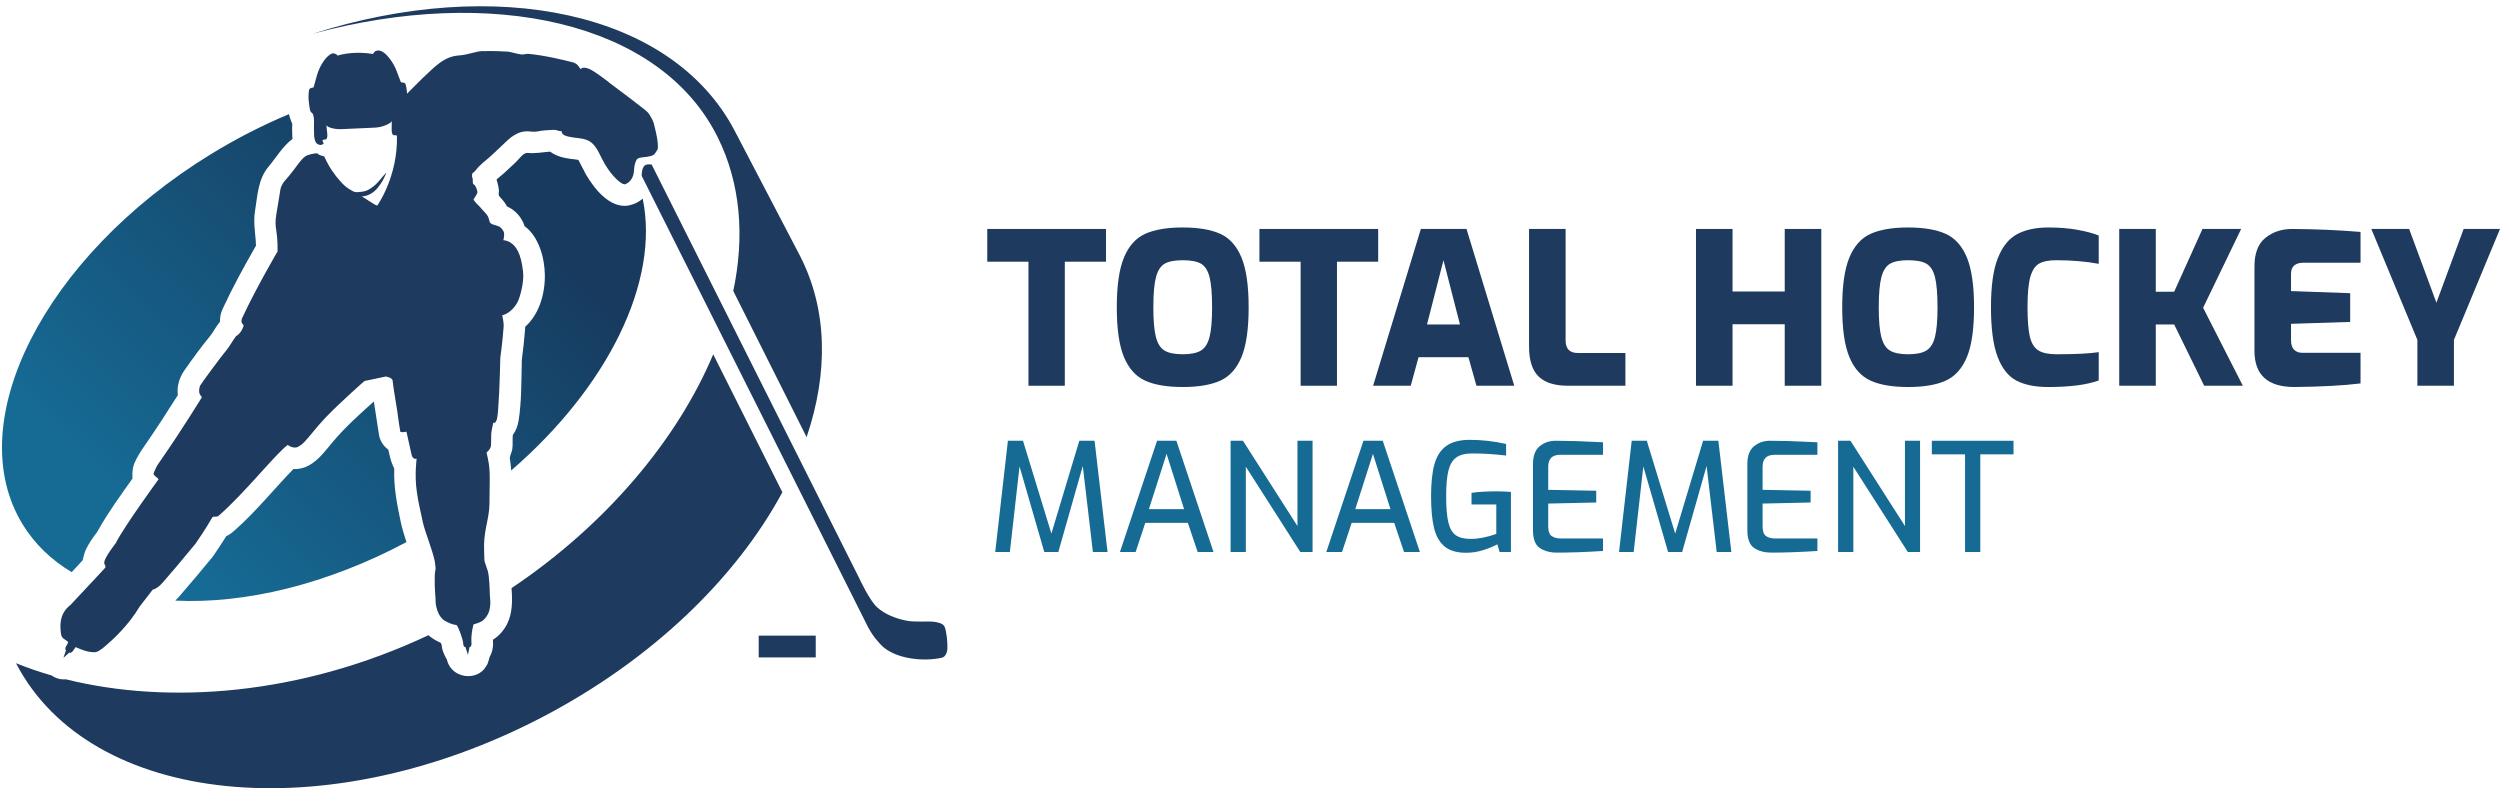 <svg width="314" height="99" viewBox="0 0 314 99" fill="none" xmlns="http://www.w3.org/2000/svg">
<path fill-rule="evenodd" clip-rule="evenodd" d="M89.579 44.505L98.266 61.824C92.49 72.548 81.959 82.838 68.136 90.058C40.993 104.235 11.374 101.229 2.036 83.351L2.009 83.298C3.431 83.872 4.92 84.385 6.467 84.834C6.92 85.153 7.458 85.341 8.005 85.332C8.106 85.331 8.194 85.326 8.272 85.319C21.167 88.533 37.734 87.351 53.807 79.785C54.27 80.187 54.796 80.482 55.3 80.712C55.407 80.759 55.42 80.841 55.466 81.013L55.482 81.081C55.531 81.888 56.1 82.778 56.1 82.778C56.206 83.109 56.269 83.345 56.467 83.668C57.297 85.018 59.248 85.301 60.424 84.4C60.885 84.045 60.927 83.882 61.228 83.399L61.43 82.785L61.479 82.544C61.479 82.544 61.508 82.496 61.552 82.413C61.779 81.985 61.9 81.503 61.929 81.016L61.914 80.53L61.928 80.339C62.69 79.868 63.301 79.151 63.706 78.343C64.364 77.024 64.374 75.47 64.248 73.868C76.077 65.931 85.042 55.299 89.579 44.505ZM92.099 36.549C93.543 29.713 93.029 23.065 90.154 17.258C82.937 2.688 61.726 -1.841 39.259 4.248C62.253 -3.113 84.431 1.407 92.28 16.435L100.399 31.977C103.963 38.803 104.06 46.815 101.308 54.902L92.099 36.549Z" fill="#1E3A5E"/>
<path d="M82.612 17.956C82.574 17.29 82.205 15.836 82.127 15.533C82.014 15.114 81.77 14.731 81.596 14.432L81.586 14.414C81.423 14.138 81.171 13.926 80.921 13.727L80.906 13.715L80.882 13.697C80.057 13.045 78.152 11.584 76.467 10.343L76.448 10.306C75.758 9.803 75.087 9.262 74.347 8.829C73.619 8.401 73.07 8.451 72.949 8.675C72.828 8.646 72.691 8.226 72.345 8.007C72.083 7.842 71.879 7.812 71.879 7.812C70.937 7.568 68.404 6.946 66.365 6.763C66.128 6.742 65.709 6.878 65.486 6.843C64.679 6.716 64.012 6.482 63.756 6.481C63.062 6.478 62.638 6.371 60.45 6.426C59.856 6.441 58.714 6.892 57.681 6.96C56.791 7.019 56.04 7.313 55.259 7.877C54.053 8.75 52.094 10.81 51.125 11.763C51.103 11.225 50.998 10.756 50.939 10.57C50.864 10.333 50.358 10.34 50.358 10.34C50.358 10.34 50.249 10.047 49.814 8.912C49.379 7.777 48.631 6.902 48.2 6.603C47.771 6.304 47.512 6.302 47.257 6.383C47.027 6.455 46.964 6.6 46.916 6.699C46.869 6.727 46.881 6.766 46.8 6.772C44.654 6.435 43.161 6.8 42.795 6.87C42.692 6.89 42.47 6.971 42.47 6.971L42.423 6.985C42.353 6.903 42.249 6.815 42.098 6.757C41.762 6.629 41.58 6.727 41.18 7.064C40.78 7.402 40.117 8.342 39.792 9.512C39.466 10.683 39.385 10.985 39.385 10.985C39.385 10.985 38.88 11.025 38.828 11.268C38.776 11.511 38.69 12.218 38.801 12.928C38.912 13.638 38.894 13.696 38.963 13.906C39.035 14.115 39.18 14.148 39.312 14.335C39.312 14.335 39.461 14.789 39.442 15.256C39.422 15.739 39.434 16.491 39.449 16.954C39.463 17.374 39.59 17.877 39.79 18.021C39.79 18.021 40.304 18.463 40.678 17.985C40.678 17.985 40.488 17.877 40.518 17.606C40.518 17.606 40.66 17.523 40.845 17.515C40.845 17.515 41.243 17.635 41.072 16.484C40.903 15.333 41.132 15.883 41.132 15.883C41.132 15.883 41.83 16.318 43.16 16.208L46.908 16.039C48.242 16.026 49.081 15.379 49.081 15.379C49.081 15.379 49.258 14.81 49.197 15.971C49.136 17.133 49.521 16.978 49.521 16.978C49.707 16.968 49.855 17.037 49.855 17.037L49.857 17.046C49.981 22.222 47.379 25.825 47.379 25.825C47.015 25.738 46.127 25.055 45.432 24.664C45.836 24.684 46.303 24.497 46.635 24.3C47.848 23.583 48.545 21.656 48.545 21.656C47.801 22.404 47.478 23.055 46.611 23.625C46.441 23.736 46.066 23.989 45.661 24.051C45.354 24.098 45.092 24.123 44.874 24.135C44.66 24.148 44.447 24.094 44.262 23.984C44.071 23.87 43.913 23.775 43.804 23.71C43.202 23.352 42.404 22.453 41.699 21.43C41.149 20.632 40.739 19.677 40.739 19.677C40.691 19.581 40.091 19.57 39.863 19.252C39.47 19.242 38.634 19.446 38.407 19.594C37.763 20.013 37.173 21.06 36.237 22.172C35.947 22.517 35.58 22.874 35.388 23.287C35.196 23.7 35.221 23.814 35.082 24.65C34.979 25.274 34.848 26.062 34.707 26.912C34.406 28.726 34.906 28.773 34.863 31.574C34.863 31.574 32.054 36.377 30.372 40.041C30.372 40.041 30.303 40.31 30.342 40.462C30.419 40.768 30.669 40.759 30.57 41.019C30.408 41.44 30.233 41.736 29.954 41.997C29.746 42.191 29.707 42.135 29.578 42.313C29.18 42.86 28.841 43.497 28.488 43.919C27.722 44.835 25.197 48.273 25.129 48.446C25.058 48.633 24.967 49.011 25.033 49.332C25.079 49.558 25.249 49.734 25.358 49.892C25.358 49.892 22.791 54.089 20.147 57.871C19.889 58.243 19.641 58.587 19.499 58.969C19.458 59.076 19.241 59.442 19.301 59.568C19.443 59.864 19.701 59.894 19.914 60.197C19.914 60.197 15.56 66.159 14.521 68.247C14.521 68.247 13.034 70.111 13.09 70.72C13.101 70.834 13.157 70.952 13.243 71.077C13.224 71.148 13.217 71.217 13.245 71.278C13.245 71.278 12.245 72.337 11.708 72.932C11.346 73.334 9.815 74.961 8.866 75.969C8.563 76.199 8.303 76.475 8.095 76.785L8.093 76.789C7.557 77.594 7.517 78.61 7.663 79.622C7.751 80.238 8.146 80.247 8.567 80.647C8.475 80.875 8.383 81.069 8.304 81.179C8.187 81.339 8.209 81.516 8.223 81.581L8.251 81.621L8.296 81.653L7.964 82.624L8.7 81.963L8.712 81.972C8.756 81.998 8.92 82.062 9.157 81.776C9.157 81.776 9.27 81.577 9.504 81.276C10.218 81.596 10.973 81.919 11.872 81.92C12.245 81.92 12.556 81.654 12.847 81.452L12.895 81.416C13.006 81.336 13.113 81.25 13.212 81.157C14.046 80.458 16.13 78.579 17.531 76.195L19.178 74.064C19.49 73.989 19.907 73.777 20.429 73.181C21.557 71.893 22.633 70.616 24.571 68.271C24.783 67.953 25.91 66.324 26.631 65.037C26.788 64.756 27.176 65.017 27.44 64.792C30.558 62.128 34.617 57 36.135 55.884C36.135 55.884 36.657 56.296 37.22 56.198C37.374 56.171 37.745 55.954 37.983 55.747C38.625 55.193 39.627 53.761 40.972 52.365C42.887 50.377 45.779 47.854 45.779 47.854L48.457 47.291C48.457 47.291 49.301 47.417 49.315 47.823C49.329 48.267 49.855 51.339 49.892 51.603C50.132 53.34 50.039 52.743 50.274 54.195C50.304 54.383 51.052 54.221 51.052 54.221C51.052 54.221 51.586 56.626 51.688 57.091C51.842 57.786 52.333 57.611 52.333 57.611C52.333 57.611 52.04 59.654 52.354 61.762C52.603 63.435 52.591 63.096 53.11 65.602C53.329 66.658 54.333 69.113 54.61 70.512C54.827 71.881 54.612 71.341 54.599 72.554C54.579 74.305 54.727 75.082 54.708 75.442C54.69 75.801 54.884 77.494 55.998 78.042C56.405 78.243 56.74 78.425 57.361 78.516C57.675 78.963 58.178 80.398 58.184 80.889C58.186 81.088 58.31 81.215 58.359 81.259L58.461 81.273L58.775 82.251L58.971 81.281H58.986C59.037 81.276 59.206 81.23 59.225 80.858C59.225 80.858 59.091 79.86 59.472 78.425C59.832 78.322 60.397 78.153 60.666 77.921C61.861 76.889 61.564 75.367 61.525 74.764C61.504 74.441 61.529 73.62 61.373 72.27C61.272 71.392 60.844 70.777 60.836 70.242C60.825 69.455 60.788 69.049 60.798 68.444C60.83 66.428 61.466 65.008 61.476 63.248C61.499 59.559 61.644 58.994 61.107 56.841C61.107 56.841 61.65 56.411 61.674 55.934C61.736 54.683 61.567 54.708 61.959 53.076C61.959 53.076 62.209 53.324 62.419 52.619C62.628 51.912 62.802 47.091 62.838 44.943C62.838 44.943 63.114 43.026 63.261 40.983C63.293 40.536 63.078 39.605 63.078 39.605C63.078 39.605 64.272 39.381 65.039 37.872C65.264 37.432 65.848 35.516 65.702 34.161C65.446 31.784 64.806 30.853 64.017 30.409C63.602 30.175 63.225 30.17 63.225 30.17C63.225 30.17 63.353 29.66 63.315 29.283C63.29 29.04 63.045 28.755 62.926 28.625C62.567 28.23 61.635 28.304 61.508 27.864C61.38 27.418 61.355 27.219 61.093 26.899C60.929 26.699 60.582 26.332 60.151 25.85C60.109 25.803 59.735 25.493 59.467 25.075C59.644 24.728 60.013 24.325 59.958 24.068C59.768 23.183 59.442 23.123 59.442 23.123C59.442 23.123 59.365 23.09 59.375 22.509C59.378 22.359 59.241 22.205 59.285 21.966C59.354 21.587 59.442 21.783 59.716 21.423C60.374 20.56 61.127 20.095 61.526 19.703C61.526 19.703 62.483 18.842 63.143 18.192C63.928 17.419 65.001 16.345 66.506 16.508C67.581 16.624 67.534 16.437 68.386 16.379C69.395 16.311 69.456 16.29 69.936 16.341C69.917 16.449 70.579 16.445 70.567 16.528C70.535 16.742 70.683 17.005 71.463 17.173C71.647 17.212 71.841 17.244 72.038 17.274C72.802 17.369 73.604 17.394 74.245 17.884L74.246 17.885L74.25 17.888L74.258 17.894L74.26 17.896L74.269 17.902L74.281 17.913L74.283 17.914L74.408 18.022L74.421 18.035L74.423 18.037L74.427 18.04L74.443 18.056L74.445 18.057L74.447 18.059L74.454 18.066L74.464 18.078C75.093 18.711 75.411 19.626 75.873 20.439L75.898 20.482L75.915 20.514L75.918 20.517C76.09 20.817 76.276 21.109 76.476 21.388C76.68 21.673 76.913 21.96 77.182 22.248C77.325 22.4 77.455 22.527 77.571 22.633L77.595 22.653C78.113 23.118 78.382 23.162 78.5 23.145L78.573 23.118L78.628 23.097C79.24 22.833 79.597 22.146 79.63 21.431V21.429L79.632 21.41C79.657 20.938 79.735 20.448 79.956 20.066C80.141 19.746 80.741 19.774 81.266 19.693C81.554 19.648 81.829 19.591 82.029 19.484L82.15 19.403L82.274 19.262L82.279 19.254C82.644 18.688 82.662 18.841 82.612 17.956Z" fill="#1E3A5E"/>
<path d="M118.641 78.716C118.899 79.288 119.041 80.89 118.99 81.542C118.954 81.962 118.725 82.511 118.329 82.603C116.091 83.111 112.859 82.802 111.05 81.363C110.652 81.042 110.252 80.552 109.903 80.138C109.575 79.751 109.051 78.814 109.051 78.814L90.391 41.613L80.6 22.094C80.595 21.95 80.601 21.867 80.611 21.751C80.635 21.39 80.736 21.034 80.925 20.834C81.119 20.633 81.432 20.612 81.848 20.667L107.934 72.654C107.934 72.654 109.204 75.41 110.178 76.29C111.157 77.17 112.53 77.684 113.782 77.942C115.015 78.192 116.6 77.979 117.413 78.11C117.859 78.184 118.446 78.295 118.641 78.716Z" fill="#1E3A5E"/>
<path d="M102.456 79.835H95.292V82.571H102.456V79.835Z" fill="#1E3A5E"/>
<path d="M26.413 19.411C5.534 32.252 -5.018 53.079 2.862 65.891C4.379 68.357 6.468 70.348 9.002 71.863C9.467 71.362 9.93 70.859 10.398 70.356C10.398 70.356 10.512 69.605 10.811 68.979C11.176 68.218 11.671 67.521 12.182 66.845C12.182 66.845 12.293 66.662 12.392 66.486C13.646 64.265 15.156 62.192 16.644 60.104C16.644 60.104 16.537 58.976 16.875 58.191C17.214 57.403 17.68 56.679 18.169 55.974C19.581 53.932 20.934 51.852 22.256 49.752L22.336 49.623C22.325 49.537 22.322 49.498 22.322 49.498C22.221 48.432 22.551 47.384 23.185 46.483C24.202 45.036 25.245 43.595 26.361 42.242C26.827 41.676 27.127 40.982 27.622 40.431C27.622 40.431 27.626 39.898 27.734 39.429C27.734 39.429 27.852 39.039 27.953 38.82C29.217 36.08 30.665 33.456 32.151 30.855C32.151 30.855 32.14 30.431 32.116 30.148C32.015 28.949 31.826 27.785 32.027 26.523C32.35 24.552 32.398 22.519 33.729 20.93C34.721 19.746 35.52 18.353 36.735 17.457C36.735 17.457 36.661 16.47 36.706 15.553C36.706 15.553 36.428 14.913 36.286 14.341C32.98 15.72 29.667 17.41 26.413 19.411ZM36.706 16.981L36.705 16.907C36.706 16.971 36.71 17.036 36.711 17.056C36.711 17.064 36.711 17.064 36.711 17.056C36.71 17.046 36.709 17.022 36.706 16.981ZM66.279 19.207C65.736 19.151 65.304 19.874 64.758 20.399C64.304 20.832 63.843 21.259 63.378 21.68C63.378 21.68 63.403 21.659 63.236 21.811C62.952 22.063 62.649 22.292 62.366 22.542C62.366 22.542 62.616 23.346 62.661 23.869C62.685 24.148 62.56 24.476 62.725 24.658C63.085 25.053 63.44 25.459 63.686 25.932C64.71 26.367 65.552 27.316 65.887 28.401C67.667 29.716 68.405 32.371 68.433 34.52C68.465 36.985 67.679 39.518 65.97 41.033C65.97 41.033 65.957 41.257 65.939 41.48C65.844 42.697 65.711 43.916 65.549 45.118C65.524 45.301 65.537 45.489 65.532 45.676C65.474 48.06 65.507 50.463 65.142 52.798C65.039 53.458 64.809 54.103 64.408 54.635C64.346 55.213 64.434 55.812 64.346 56.4C64.28 56.846 63.986 57.301 64.042 57.636C64.121 58.121 64.172 58.608 64.204 59.094C76.421 48.535 82.871 35.291 80.723 24.95C80.413 25.213 80.065 25.431 79.69 25.589C79.69 25.589 79.097 25.809 78.756 25.842C76.657 26.051 74.811 24.001 73.587 21.898C73.587 21.898 73.163 21.084 72.851 20.483C72.764 20.318 72.705 20.092 72.53 20.062C72.183 20.006 71.761 19.969 71.671 19.957C70.76 19.833 69.828 19.604 69.097 19.045C68.162 19.111 67.258 19.308 66.279 19.207ZM72.683 20.118L72.785 20.197C72.785 20.197 72.658 20.087 72.653 20.087C72.651 20.087 72.66 20.096 72.683 20.118ZM72.697 20.114L72.842 20.203C72.842 20.203 72.682 20.092 72.673 20.092C72.671 20.092 72.678 20.098 72.697 20.114ZM65.543 45.161L65.523 45.3L65.543 45.155V45.161ZM41.826 55.468C40.893 56.571 40.056 57.772 38.787 58.463C38.2 58.782 37.534 58.947 36.849 58.917L36.845 58.915C34.394 61.447 32.195 64.201 29.531 66.563C29.139 66.909 28.824 67.158 28.422 67.337C28.422 67.337 27.861 68.228 27.379 68.95C27.201 69.216 27.021 69.481 26.842 69.747L26.658 69.997C25.276 71.668 23.893 73.333 22.464 74.968C22.32 75.13 22.171 75.288 22.014 75.437C30.722 75.869 41.039 73.419 51.051 68.087C50.774 67.244 50.511 66.398 50.327 65.529C49.862 63.338 49.432 61.123 49.517 58.862C49.517 58.862 49.122 58.029 48.988 57.419L48.771 56.476C48.174 56.046 47.75 55.406 47.607 54.671C47.384 53.292 47.199 51.912 46.974 50.535L46.956 50.428C45.166 52.026 43.371 53.642 41.826 55.468ZM12.22 66.795L12.131 66.972C12.176 66.885 12.234 66.786 12.229 66.786C12.228 66.786 12.225 66.789 12.22 66.795Z" fill="url(#paint0_linear_2326_39)"/>
<path d="M129.175 32.87H124V28.757H138.915V32.87H133.74V48.45H129.175V32.87Z" fill="#1E3A5E"/>
<path d="M150.832 44.031C151.345 43.721 151.708 43.15 151.92 42.319C152.132 41.487 152.239 40.248 152.239 38.603C152.239 36.905 152.132 35.64 151.92 34.808C151.708 33.976 151.349 33.414 150.846 33.123C150.341 32.831 149.575 32.685 148.55 32.685C147.541 32.685 146.785 32.831 146.28 33.123C145.776 33.414 145.413 33.976 145.192 34.808C144.971 35.64 144.86 36.905 144.86 38.603C144.86 40.248 144.967 41.487 145.179 42.319C145.391 43.15 145.754 43.721 146.267 44.031C146.78 44.34 147.541 44.495 148.55 44.495C149.558 44.495 150.319 44.34 150.832 44.031ZM143.839 47.813C142.662 47.282 141.773 46.296 141.172 44.853C140.57 43.411 140.269 41.328 140.269 38.603C140.269 35.879 140.57 33.791 141.172 32.34C141.773 30.889 142.662 29.898 143.839 29.367C145.015 28.837 146.586 28.571 148.55 28.571C150.514 28.571 152.084 28.837 153.261 29.367C154.437 29.898 155.326 30.889 155.928 32.34C156.529 33.791 156.83 35.879 156.83 38.603C156.83 41.328 156.529 43.411 155.928 44.853C155.326 46.296 154.437 47.282 153.261 47.813C152.084 48.343 150.514 48.609 148.55 48.609C146.586 48.609 145.015 48.343 143.839 47.813Z" fill="#1E3A5E"/>
<path d="M163.359 32.87H158.184V28.757H173.099V32.87H167.924V48.45H163.359V32.87Z" fill="#1E3A5E"/>
<path d="M183.37 40.753L181.3 32.685L179.23 40.753H183.37ZM178.46 28.757H184.193L190.191 48.45H185.441L184.432 44.867H178.169L177.187 48.45H172.462L178.46 28.757Z" fill="#1E3A5E"/>
<path d="M193.243 47.282C192.447 46.503 192.049 45.256 192.049 43.54V28.757H196.64V42.77C196.64 43.814 197.153 44.336 198.179 44.336H204.151V48.45H196.959C195.277 48.45 194.039 48.061 193.243 47.282Z" fill="#1E3A5E"/>
<path d="M213.015 28.757H217.607V36.613H224.162V28.757H228.754V48.449H224.162V40.726H217.607V48.449H213.015V28.757Z" fill="#1E3A5E"/>
<path d="M241.944 44.031C242.457 43.721 242.82 43.15 243.032 42.319C243.245 41.487 243.351 40.248 243.351 38.603C243.351 36.905 243.245 35.64 243.032 34.808C242.82 33.976 242.462 33.414 241.957 33.123C241.453 32.831 240.688 32.685 239.662 32.685C238.653 32.685 237.897 32.831 237.393 33.123C236.888 33.414 236.525 33.976 236.304 34.808C236.083 35.64 235.972 36.905 235.972 38.603C235.972 40.248 236.079 41.487 236.291 42.319C236.503 43.15 236.866 43.721 237.379 44.031C237.892 44.34 238.653 44.495 239.662 44.495C240.67 44.495 241.431 44.34 241.944 44.031ZM234.951 47.813C233.774 47.282 232.885 46.296 232.284 44.853C231.682 43.411 231.381 41.328 231.381 38.603C231.381 35.879 231.682 33.791 232.284 32.34C232.885 30.889 233.774 29.898 234.951 29.367C236.128 28.837 237.698 28.571 239.662 28.571C241.626 28.571 243.196 28.837 244.373 29.367C245.549 29.898 246.438 30.889 247.04 32.34C247.641 33.791 247.942 35.879 247.942 38.603C247.942 41.328 247.641 43.411 247.04 44.853C246.438 46.296 245.549 47.282 244.373 47.813C243.196 48.343 241.626 48.609 239.662 48.609C237.698 48.609 236.128 48.343 234.951 47.813Z" fill="#1E3A5E"/>
<path d="M253.277 47.813C252.25 47.282 251.459 46.286 250.902 44.827C250.344 43.367 250.066 41.275 250.066 38.55C250.066 35.914 250.353 33.87 250.928 32.419C251.503 30.969 252.312 29.964 253.356 29.407C254.4 28.85 255.709 28.571 257.284 28.571C258.629 28.571 259.841 28.668 260.92 28.863C262 29.058 262.893 29.297 263.601 29.58V33.136C261.973 32.835 260.195 32.685 258.266 32.685C257.311 32.685 256.585 32.831 256.09 33.123C255.595 33.415 255.232 33.976 255.002 34.808C254.772 35.64 254.657 36.896 254.657 38.577C254.657 40.222 254.754 41.456 254.949 42.279C255.144 43.102 255.497 43.677 256.01 44.004C256.523 44.331 257.284 44.495 258.293 44.495C260.681 44.495 262.451 44.407 263.601 44.23V47.786C262.097 48.335 259.982 48.609 257.258 48.609C255.63 48.609 254.303 48.343 253.277 47.813Z" fill="#1E3A5E"/>
<path d="M266.175 28.757H270.767V36.639H273.076L276.632 28.757H281.488L276.711 38.656L281.701 48.449H276.844L273.076 40.753H270.767V48.449H266.175V28.757Z" fill="#1E3A5E"/>
<path d="M283.16 44.07V33.481C283.16 31.8 283.625 30.593 284.553 29.858C285.483 29.124 286.593 28.757 287.885 28.757C290.821 28.775 293.688 28.899 296.483 29.129V33.003H289.264C288.787 33.003 288.415 33.118 288.15 33.348C287.885 33.578 287.752 33.923 287.752 34.383V36.56L295.183 36.825V40.434L287.752 40.673V42.743C287.752 43.274 287.88 43.668 288.137 43.925C288.393 44.181 288.725 44.31 289.132 44.31H296.483V48.157C294.36 48.423 291.591 48.573 288.177 48.609C284.832 48.609 283.16 47.096 283.16 44.07Z" fill="#1E3A5E"/>
<path d="M303.623 42.69L297.837 28.757H302.588L306.012 38.019L309.435 28.757H314L308.214 42.69V48.449H303.623V42.69Z" fill="#1E3A5E"/>
<path d="M137.268 69.334L135.998 58.526L132.926 69.334H131.163L128.053 58.583L126.839 69.334H125L126.593 55.359H128.489L132.054 67.021L135.562 55.359H137.477L139.108 69.334H137.268Z" fill="#166B95"/>
<path d="M148.721 63.949L146.522 57.009L144.303 63.949H148.721ZM145.327 55.359H147.754L152.419 69.334H150.428L149.195 65.675H143.848L142.634 69.334H140.662L145.327 55.359Z" fill="#166B95"/>
<path d="M154.561 55.359H156.116L162.961 66.073V55.359H164.858V69.334H163.322L156.477 58.621V69.334H154.561V55.359Z" fill="#166B95"/>
<path d="M174.642 63.949L172.442 57.009L170.224 63.949H174.642ZM171.248 55.359H173.675L178.339 69.334H176.348L175.116 65.675H169.769L168.555 69.334H166.583L171.248 55.359Z" fill="#166B95"/>
<path d="M181.459 68.652C180.82 68.134 180.374 67.362 180.122 66.338C179.869 65.315 179.743 63.975 179.743 62.319C179.743 60.676 179.882 59.345 180.16 58.327C180.438 57.31 180.931 56.542 181.639 56.023C182.347 55.505 183.333 55.246 184.597 55.246C186.126 55.246 187.65 55.416 189.167 55.758V57.218C187.713 57.041 186.297 56.953 184.919 56.953C184.034 56.953 183.357 57.126 182.89 57.474C182.422 57.822 182.097 58.378 181.914 59.143C181.73 59.907 181.639 60.972 181.639 62.337C181.639 63.766 181.73 64.86 181.914 65.618C182.097 66.376 182.407 66.911 182.843 67.22C183.279 67.53 183.907 67.685 184.729 67.685C185.703 67.685 186.771 67.476 187.934 67.059V63.361H184.824V61.901C185.646 61.775 186.701 61.712 187.991 61.712C188.547 61.712 189.141 61.737 189.773 61.787V69.334H188.351L188.067 68.367C187.548 68.645 186.945 68.892 186.256 69.107C185.567 69.322 184.862 69.429 184.142 69.429C182.991 69.429 182.097 69.17 181.459 68.652Z" fill="#166B95"/>
<path d="M193.414 68.841C192.832 68.462 192.542 67.71 192.542 66.585V58.28C192.542 57.256 192.82 56.513 193.376 56.051C193.932 55.59 194.602 55.359 195.386 55.359C196.89 55.359 198.59 55.41 200.486 55.511L201.34 55.549V57.123H195.954C194.956 57.123 194.457 57.622 194.457 58.621V61.522L200.486 61.636V63.115L194.457 63.248V66.111C194.457 66.705 194.596 67.106 194.874 67.315C195.152 67.523 195.525 67.628 195.993 67.628H201.34V69.202C199.166 69.341 197.231 69.41 195.538 69.41C194.703 69.41 193.995 69.221 193.414 68.841Z" fill="#166B95"/>
<path d="M215.618 69.334L214.348 58.526L211.276 69.334H209.512L206.403 58.583L205.189 69.334H203.35L204.943 55.359H206.839L210.404 67.021L213.911 55.359H215.827L217.457 69.334H215.618Z" fill="#166B95"/>
<path d="M220.34 68.841C219.758 68.462 219.467 67.71 219.467 66.585V58.28C219.467 57.256 219.745 56.513 220.302 56.051C220.858 55.59 221.528 55.359 222.312 55.359C223.816 55.359 225.516 55.41 227.412 55.511L228.266 55.549V57.123H222.88C221.882 57.123 221.383 57.622 221.383 58.621V61.522L227.412 61.636V63.115L221.383 63.248V66.111C221.383 66.705 221.522 67.106 221.8 67.315C222.078 67.523 222.451 67.628 222.919 67.628H228.266V69.202C226.092 69.341 224.157 69.41 222.463 69.41C221.629 69.41 220.921 69.221 220.34 68.841Z" fill="#166B95"/>
<path d="M230.863 55.359H232.418L239.263 66.073V55.359H241.16V69.334H239.624L232.779 58.621V69.334H230.863V55.359Z" fill="#166B95"/>
<path d="M246.81 57.066H242.639V55.36H252.897V57.066H248.725V69.334H246.81V57.066Z" fill="#166B95"/>
<defs>
<linearGradient id="paint0_linear_2326_39" x1="17.616" y1="66.12" x2="61.155" y2="21.788" gradientUnits="userSpaceOnUse">
<stop stop-color="#166B95"/>
<stop offset="1" stop-color="#173A5E"/>
</linearGradient>
</defs>
</svg>
